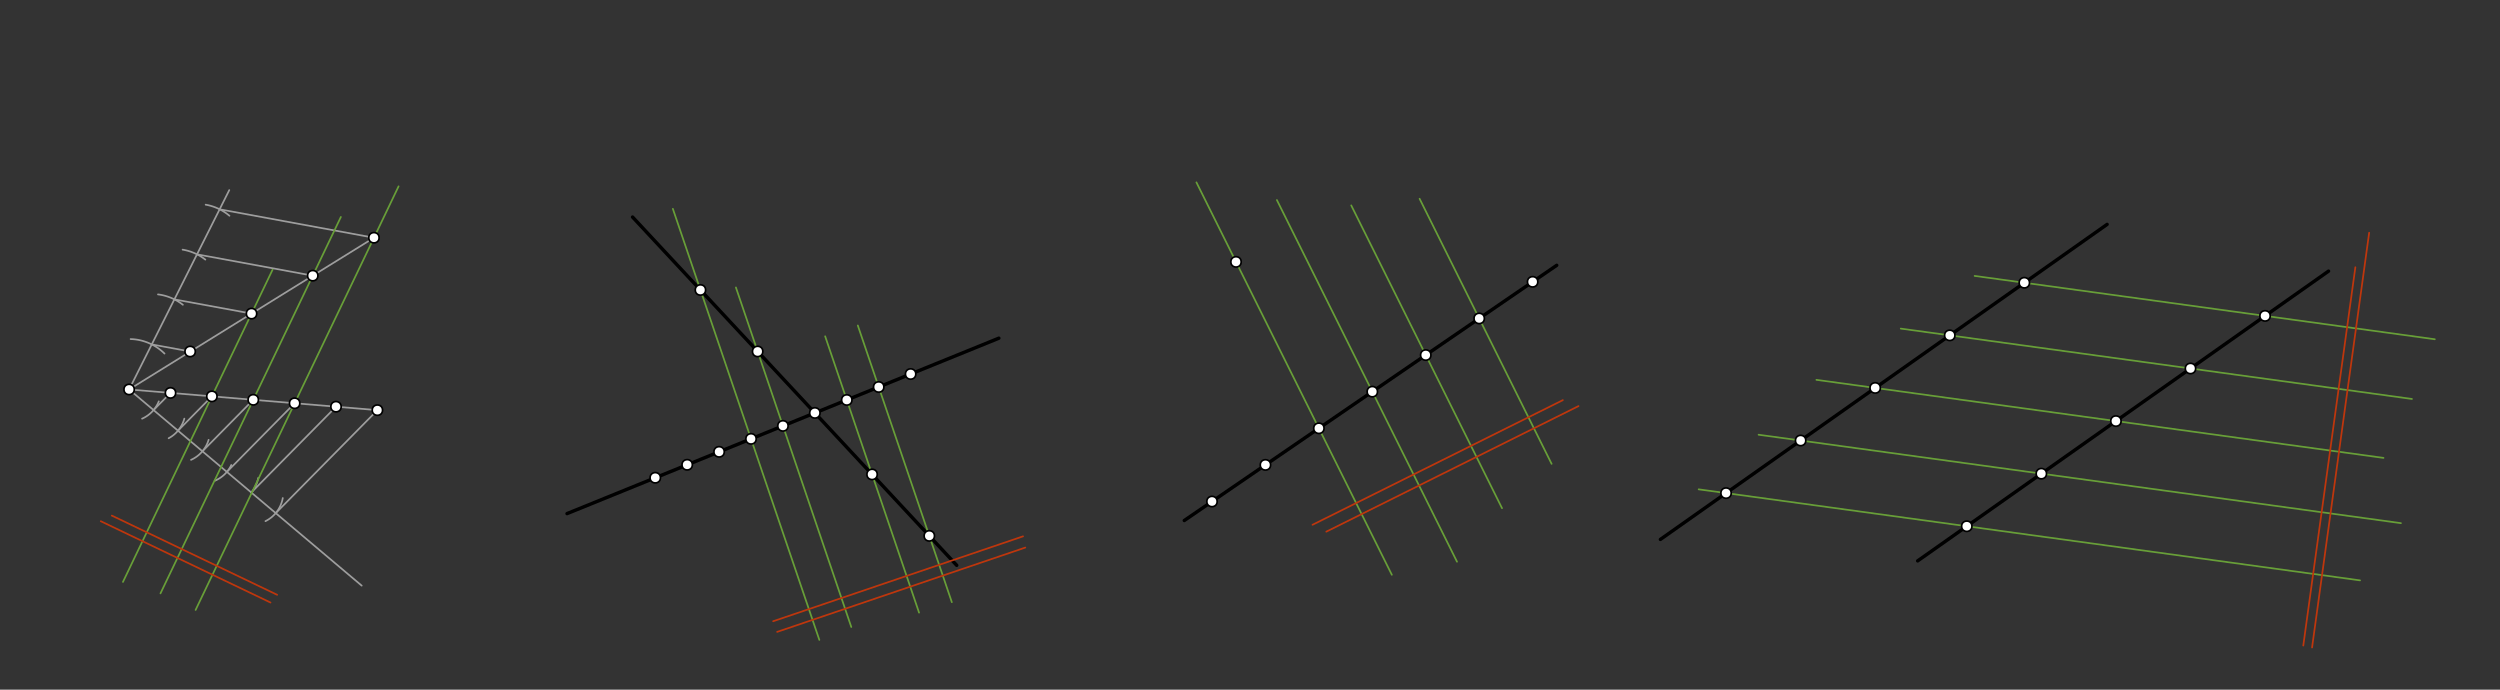 <svg xmlns="http://www.w3.org/2000/svg" class="svg--816" height="100%" preserveAspectRatio="xMidYMid meet" viewBox="0 0 1450 400" width="100%"><rect x="0" y="0" width="1450" height="400" fill="#333333" stroke="none"/><defs><marker id="marker-arrow" markerHeight="16" markerUnits="userSpaceOnUse" markerWidth="24" orient="auto-start-reverse" refX="24" refY="4" viewBox="0 0 24 8"><path d="M 0 0 L 24 4 L 0 8 z" stroke="inherit"></path></marker></defs><g class="aux-layer--949"></g><g class="main-layer--75a"><g class="element--733"><line stroke="#000000" stroke-dasharray="none" stroke-linecap="round" stroke-width="2" x1="963.036" x2="1222.115" y1="312.851" y2="130.148"></line></g><g class="element--733"><line stroke="#000000" stroke-dasharray="none" stroke-linecap="round" stroke-width="2" x1="1112.249" x2="1350.549" y1="325.306" y2="157.256"></line></g><g class="element--733"><line stroke="#000000" stroke-dasharray="none" stroke-linecap="round" stroke-width="2" x1="366.889" x2="554.889" y1="125.889" y2="327.889"></line></g><g class="element--733"><line stroke="#000000" stroke-dasharray="none" stroke-linecap="round" stroke-width="2" x1="579.33" x2="328.889" y1="196.147" y2="297.889"></line></g><g class="element--733"><line stroke="#000000" stroke-dasharray="none" stroke-linecap="round" stroke-width="2" x1="686.889" x2="902.889" y1="301.889" y2="153.889"></line></g><g class="element--733"><line stroke="#9E9E9E" stroke-dasharray="none" stroke-linecap="round" stroke-width="1" x1="74.889" x2="216.889" y1="225.889" y2="137.889"></line></g><g class="element--733"><line stroke="#9E9E9E" stroke-dasharray="none" stroke-linecap="round" stroke-width="1" x1="74.889" x2="132.979" y1="225.889" y2="110.266"></line></g><g class="element--733"><path d="M 75.778 196.667 A 29.236 29.236 0 0 1 95.405 205.06" fill="none" stroke="#9E9E9E" stroke-dasharray="none" stroke-linecap="round" stroke-width="1"></path></g><g class="element--733"><path d="M 91.642 170.755 A 29.236 29.236 0 0 1 106.057 176.761" fill="none" stroke="#9E9E9E" stroke-dasharray="none" stroke-linecap="round" stroke-width="1"></path></g><g class="element--733"><path d="M 105.926 144.8 A 29.236 29.236 0 0 1 119.083 150.56" fill="none" stroke="#9E9E9E" stroke-dasharray="none" stroke-linecap="round" stroke-width="1"></path></g><g class="element--733"><path d="M 119.293 118.717 A 29.236 29.236 0 0 1 133.068 125.131" fill="none" stroke="#9E9E9E" stroke-dasharray="none" stroke-linecap="round" stroke-width="1"></path></g><g class="element--733"><line stroke="#9E9E9E" stroke-dasharray="none" stroke-linecap="round" stroke-width="1" x1="127.389" x2="216.889" y1="121.393" y2="137.889"></line></g><g class="element--733"><line stroke="#9E9E9E" stroke-dasharray="none" stroke-linecap="round" stroke-width="1" x1="114.264" x2="181.573" y1="147.517" y2="159.923"></line></g><g class="element--733"><line stroke="#9E9E9E" stroke-dasharray="none" stroke-linecap="round" stroke-width="1" x1="101.139" x2="145.889" y1="173.641" y2="181.889"></line></g><g class="element--733"><line stroke="#9E9E9E" stroke-dasharray="none" stroke-linecap="round" stroke-width="1" x1="88.014" x2="110.28" y1="199.765" y2="203.869"></line></g><g class="element--733"><line stroke="#9E9E9E" stroke-dasharray="none" stroke-linecap="round" stroke-width="1" x1="74.889" x2="218.889" y1="225.889" y2="237.889"></line></g><g class="element--733"><line stroke="#9E9E9E" stroke-dasharray="none" stroke-linecap="round" stroke-width="1" x1="74.889" x2="209.778" y1="225.889" y2="339.667"></line></g><g class="element--733"><path d="M 82.409 242.835 A 18.54 18.54 0 0 0 92.097 232.789" fill="none" stroke="#9E9E9E" stroke-dasharray="none" stroke-linecap="round" stroke-width="1"></path></g><g class="element--733"><path d="M 106.921 242.814 A 18.54 18.54 0 0 1 97.818 254.184" fill="none" stroke="#9E9E9E" stroke-dasharray="none" stroke-linecap="round" stroke-width="1"></path></g><g class="element--733"><path d="M 120.993 255.115 A 18.54 18.54 0 0 1 110.812 266.716" fill="none" stroke="#9E9E9E" stroke-dasharray="none" stroke-linecap="round" stroke-width="1"></path></g><g class="element--733"><path d="M 134.15 269.706 A 18.54 18.54 0 0 1 124.528 278.867" fill="none" stroke="#9E9E9E" stroke-dasharray="none" stroke-linecap="round" stroke-width="1"></path></g><g class="element--733"><path d="M 149.777 277.229 A 18.54 18.54 0 0 1 145.747 285.657" fill="none" stroke="#9E9E9E" stroke-dasharray="none" stroke-linecap="round" stroke-width="1"></path></g><g class="element--733"><path d="M 164.006 288.875 A 18.54 18.54 0 0 1 153.97 302.274" fill="none" stroke="#9E9E9E" stroke-dasharray="none" stroke-linecap="round" stroke-width="1"></path></g><g class="element--733"><line stroke="#9E9E9E" stroke-dasharray="none" stroke-linecap="round" stroke-width="1" x1="159.919" x2="218.889" y1="297.611" y2="237.889"></line></g><g class="element--733"><line stroke="#9E9E9E" stroke-dasharray="none" stroke-linecap="round" stroke-width="1" x1="145.747" x2="194.984" y1="285.657" y2="235.792"></line></g><g class="element--733"><line stroke="#9E9E9E" stroke-dasharray="none" stroke-linecap="round" stroke-width="1" x1="131.576" x2="171.51" y1="273.704" y2="233.26"></line></g><g class="element--733"><line stroke="#9E9E9E" stroke-dasharray="none" stroke-linecap="round" stroke-width="1" x1="117.404" x2="146.889" y1="261.75" y2="231.889"></line></g><g class="element--733"><line stroke="#9E9E9E" stroke-dasharray="none" stroke-linecap="round" stroke-width="1" x1="103.232" x2="123.974" y1="249.796" y2="228.79"></line></g><g class="element--733"><line stroke="#9E9E9E" stroke-dasharray="none" stroke-linecap="round" stroke-width="1" x1="89.061" x2="99.57" y1="237.843" y2="227.199"></line></g><g class="element--733"><line stroke="#689F38" stroke-dasharray="none" stroke-linecap="round" stroke-width="1" x1="158.093" x2="71.314" y1="156.42" y2="337.523"></line></g><g class="element--733"><line stroke="#689F38" stroke-dasharray="none" stroke-linecap="round" stroke-width="1" x1="197.707" x2="93.084" y1="125.839" y2="344.154"></line></g><g class="element--733"><line stroke="#689F38" stroke-dasharray="none" stroke-linecap="round" stroke-width="1" x1="231.172" x2="113.449" y1="108.08" y2="353.763"></line></g><g class="element--733"><line stroke="#BF360C" stroke-dasharray="none" stroke-linecap="round" stroke-width="1" x1="64.856" x2="160.727" y1="299.045" y2="344.983"></line></g><g class="element--733"><line stroke="#BF360C" stroke-dasharray="none" stroke-linecap="round" stroke-width="1" x1="58.457" x2="156.876" y1="302.312" y2="349.472"></line></g><g class="element--733"><line stroke="#689F38" stroke-dasharray="none" stroke-linecap="round" stroke-width="1" x1="390.258" x2="475.215" y1="121.115" y2="371.133"></line></g><g class="element--733"><line stroke="#689F38" stroke-dasharray="none" stroke-linecap="round" stroke-width="1" x1="426.827" x2="493.741" y1="166.729" y2="363.649"></line></g><g class="element--733"><line stroke="#689F38" stroke-dasharray="none" stroke-linecap="round" stroke-width="1" x1="478.587" x2="533.051" y1="195.043" y2="355.325"></line></g><g class="element--733"><line stroke="#689F38" stroke-dasharray="none" stroke-linecap="round" stroke-width="1" x1="497.533" x2="552.06" y1="188.795" y2="349.261"></line></g><g class="element--733"><line stroke="#BF360C" stroke-dasharray="none" stroke-linecap="round" stroke-width="1" x1="448.434" x2="593.355" y1="360.319" y2="311.074"></line></g><g class="element--733"><line stroke="#BF360C" stroke-dasharray="none" stroke-linecap="round" stroke-width="1" x1="450.756" x2="594.66" y1="366.489" y2="317.59"></line></g><g class="element--733"><line stroke="#689F38" stroke-dasharray="none" stroke-linecap="round" stroke-width="1" x1="693.925" x2="807.262" y1="105.775" y2="333.37"></line></g><g class="element--733"><line stroke="#689F38" stroke-dasharray="none" stroke-linecap="round" stroke-width="1" x1="740.597" x2="845.063" y1="116.02" y2="325.801"></line></g><g class="element--733"><line stroke="#689F38" stroke-dasharray="none" stroke-linecap="round" stroke-width="1" x1="783.717" x2="871.171" y1="119.13" y2="294.749"></line></g><g class="element--733"><line stroke="#689F38" stroke-dasharray="none" stroke-linecap="round" stroke-width="1" x1="823.375" x2="899.932" y1="115.29" y2="269.026"></line></g><g class="element--733"><line stroke="#BF360C" stroke-dasharray="none" stroke-linecap="round" stroke-width="1" x1="761.259" x2="906.448" y1="304.37" y2="232.07"></line></g><g class="element--733"><line stroke="#BF360C" stroke-dasharray="none" stroke-linecap="round" stroke-width="1" x1="769.259" x2="915.521" y1="308.37" y2="235.536"></line></g><g class="element--733"><line stroke="#689F38" stroke-dasharray="none" stroke-linecap="round" stroke-width="1" x1="985.23" x2="1368.823" y1="283.814" y2="336.621"></line></g><g class="element--733"><line stroke="#689F38" stroke-dasharray="none" stroke-linecap="round" stroke-width="1" x1="1019.988" x2="1392.537" y1="252.145" y2="303.432"></line></g><g class="element--733"><line stroke="#689F38" stroke-dasharray="none" stroke-linecap="round" stroke-width="1" x1="1053.525" x2="1382.425" y1="220.307" y2="265.586"></line></g><g class="element--733"><line stroke="#689F38" stroke-dasharray="none" stroke-linecap="round" stroke-width="1" x1="1102.456" x2="1398.918" y1="190.59" y2="231.402"></line></g><g class="element--733"><line stroke="#689F38" stroke-dasharray="none" stroke-linecap="round" stroke-width="1" x1="1145.304" x2="1412.179" y1="160.034" y2="196.774"></line></g><g class="element--733"><line stroke="#BF360C" stroke-dasharray="none" stroke-linecap="round" stroke-width="1" x1="1366.111" x2="1335.905" y1="155" y2="374.413"></line></g><g class="element--733"><line stroke="#BF360C" stroke-dasharray="none" stroke-linecap="round" stroke-width="1" x1="1374.111" x2="1340.999" y1="135" y2="375.527"></line></g><g class="element--733"><circle cx="1001.111" cy="286" r="3" stroke="#000000" stroke-width="1" fill="#ffffff"></circle>}</g><g class="element--733"><circle cx="1174.111" cy="164" r="3" stroke="#000000" stroke-width="1" fill="#ffffff"></circle>}</g><g class="element--733"><circle cx="1044.361" cy="255.5" r="3" stroke="#000000" stroke-width="1" fill="#ffffff"></circle>}</g><g class="element--733"><circle cx="1087.611" cy="225" r="3" stroke="#000000" stroke-width="1" fill="#ffffff"></circle>}</g><g class="element--733"><circle cx="1130.861" cy="194.5" r="3" stroke="#000000" stroke-width="1" fill="#ffffff"></circle>}</g><g class="element--733"><circle cx="1140.731" cy="305.221" r="3" stroke="#000000" stroke-width="1" fill="#ffffff"></circle>}</g><g class="element--733"><circle cx="1183.981" cy="274.721" r="3" stroke="#000000" stroke-width="1" fill="#ffffff"></circle>}</g><g class="element--733"><circle cx="1227.231" cy="244.221" r="3" stroke="#000000" stroke-width="1" fill="#ffffff"></circle>}</g><g class="element--733"><circle cx="1270.481" cy="213.721" r="3" stroke="#000000" stroke-width="1" fill="#ffffff"></circle>}</g><g class="element--733"><circle cx="1313.731" cy="183.221" r="3" stroke="#000000" stroke-width="1" fill="#ffffff"></circle>}</g><g class="element--733"><circle cx="74.889" cy="225.889" r="3" stroke="#000000" stroke-width="1" fill="#ffffff"></circle>}</g><g class="element--733"><circle cx="216.889" cy="137.889" r="3" stroke="#000000" stroke-width="1" fill="#ffffff"></circle>}</g><g class="element--733"><circle cx="218.889" cy="237.889" r="3" stroke="#000000" stroke-width="1" fill="#ffffff"></circle>}</g><g class="element--733"><circle cx="716.889" cy="151.889" r="3" stroke="#000000" stroke-width="1" fill="#ffffff"></circle>}</g><g class="element--733"><circle cx="702.96" cy="290.877" r="3" stroke="#000000" stroke-width="1" fill="#ffffff"></circle>}</g><g class="element--733"><circle cx="888.93" cy="163.453" r="3" stroke="#000000" stroke-width="1" fill="#ffffff"></circle>}</g><g class="element--733"><circle cx="857.935" cy="184.691" r="3" stroke="#000000" stroke-width="1" fill="#ffffff"></circle>}</g><g class="element--733"><circle cx="826.94" cy="205.928" r="3" stroke="#000000" stroke-width="1" fill="#ffffff"></circle>}</g><g class="element--733"><circle cx="795.945" cy="227.165" r="3" stroke="#000000" stroke-width="1" fill="#ffffff"></circle>}</g><g class="element--733"><circle cx="764.95" cy="248.402" r="3" stroke="#000000" stroke-width="1" fill="#ffffff"></circle>}</g><g class="element--733"><circle cx="733.955" cy="269.64" r="3" stroke="#000000" stroke-width="1" fill="#ffffff"></circle>}</g><g class="element--733"><circle cx="454.109" cy="247.018" r="3" stroke="#000000" stroke-width="1" fill="#ffffff"></circle>}</g><g class="element--733"><circle cx="435.596" cy="254.539" r="3" stroke="#000000" stroke-width="1" fill="#ffffff"></circle>}</g><g class="element--733"><circle cx="417.082" cy="262.06" r="3" stroke="#000000" stroke-width="1" fill="#ffffff"></circle>}</g><g class="element--733"><circle cx="398.569" cy="269.581" r="3" stroke="#000000" stroke-width="1" fill="#ffffff"></circle>}</g><g class="element--733"><circle cx="380.055" cy="277.103" r="3" stroke="#000000" stroke-width="1" fill="#ffffff"></circle>}</g><g class="element--733"><circle cx="472.623" cy="239.497" r="3" stroke="#000000" stroke-width="1" fill="#ffffff"></circle>}</g><g class="element--733"><circle cx="491.137" cy="231.976" r="3" stroke="#000000" stroke-width="1" fill="#ffffff"></circle>}</g><g class="element--733"><circle cx="509.65" cy="224.455" r="3" stroke="#000000" stroke-width="1" fill="#ffffff"></circle>}</g><g class="element--733"><circle cx="528.164" cy="216.933" r="3" stroke="#000000" stroke-width="1" fill="#ffffff"></circle>}</g><g class="element--733"><circle cx="439.438" cy="203.84" r="3" stroke="#000000" stroke-width="1" fill="#ffffff"></circle>}</g><g class="element--733"><circle cx="406.252" cy="168.184" r="3" stroke="#000000" stroke-width="1" fill="#ffffff"></circle>}</g><g class="element--733"><circle cx="505.808" cy="275.154" r="3" stroke="#000000" stroke-width="1" fill="#ffffff"></circle>}</g><g class="element--733"><circle cx="538.994" cy="310.81" r="3" stroke="#000000" stroke-width="1" fill="#ffffff"></circle>}</g><g class="element--733"><circle cx="110.28" cy="203.869" r="3" stroke="#000000" stroke-width="1" fill="#ffffff"></circle>}</g><g class="element--733"><circle cx="145.889" cy="181.889" r="3" stroke="#000000" stroke-width="1" fill="#ffffff"></circle>}</g><g class="element--733"><circle cx="181.389" cy="159.889" r="3" stroke="#000000" stroke-width="1" fill="#ffffff"></circle>}</g><g class="element--733"><circle cx="98.889" cy="227.889" r="3" stroke="#000000" stroke-width="1" fill="#ffffff"></circle>}</g><g class="element--733"><circle cx="122.889" cy="229.889" r="3" stroke="#000000" stroke-width="1" fill="#ffffff"></circle>}</g><g class="element--733"><circle cx="146.889" cy="231.889" r="3" stroke="#000000" stroke-width="1" fill="#ffffff"></circle>}</g><g class="element--733"><circle cx="170.889" cy="233.889" r="3" stroke="#000000" stroke-width="1" fill="#ffffff"></circle>}</g><g class="element--733"><circle cx="194.889" cy="235.889" r="3" stroke="#000000" stroke-width="1" fill="#ffffff"></circle>}</g></g><g class="snaps-layer--ac6"></g><g class="temp-layer--52d"></g></svg>